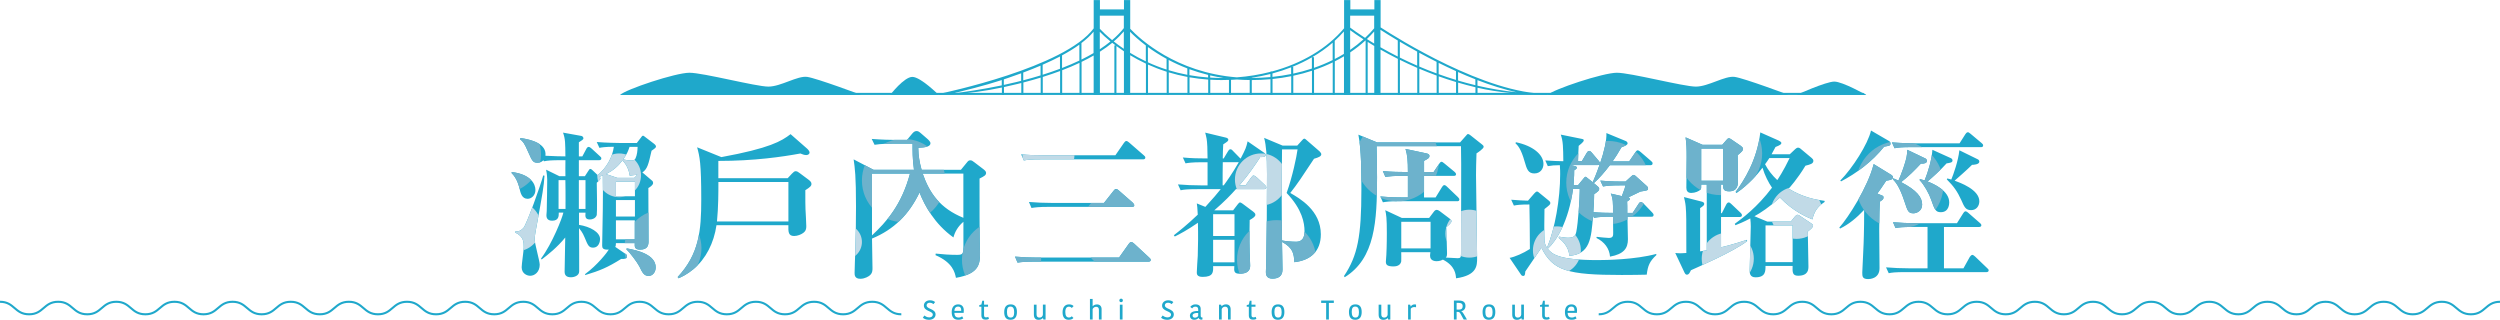 <?xml version="1.0" encoding="UTF-8"?><svg id="_レイヤー_1" xmlns="http://www.w3.org/2000/svg" xmlns:xlink="http://www.w3.org/1999/xlink" viewBox="0 0 1199.7 153.5"><defs><style>.cls-1{fill:#6db2cc;}.cls-2{fill:#c1dae7;}.cls-3{stroke:#1fa8cb;stroke-miterlimit:10;}.cls-3,.cls-4{fill:none;}.cls-5{clip-path:url(#clippath);}.cls-6{fill:#1fa8cb;}</style><clipPath id="clippath"><path class="cls-4" d="M253.22,95.4c-2.81,0-3.42-2.74-3.95-5.09-.23-.91-1.06-4.64-3.8-7.3l.15-.46c9.12,1.14,11.32,5.78,11.32,8.59,0,2.66-1.98,4.26-3.72,4.26Zm4.26,13.15c-.3,1.6-.91,4.86-.91,6.31,0,1.98,2.43,10.41,2.43,12.16,0,3.5-2.43,5.32-4.56,5.32-1.44,0-4.1-.99-4.1-4.1,0-1.52,.99-8.13,.99-9.5,0-2.58,0-5.24-4.1-7.14v-.53c1.52,.15,2.74-.38,3.95-1.67,1.52-1.6,8.51-21.21,9.5-25.23l.61,.15c-.38,5.62-.76,7.52-3.8,24.25Zm55.18-36.18c-1.52,6.69-1.98,8.66-4.41,10.41,.23,.15,.38,.23,.61,.46l4.1,3.5c.3,.23,.46,.68,.46,1.06,0,1.06-1.6,2.05-2.28,2.43,.08,4.03,0,21.66,.08,25.23,.08,2.28-.46,4.33-4.03,4.33-2.74,0-2.66-1.44-2.58-3.12h-9.04c0,1.06-.08,1.29-.3,1.82l5.02,3.42c.38,.23,.61,.61,.61,1.06,0,1.14-.91,1.37-2.81,1.29-6.54,4.1-10.18,5.62-17.25,7.75l-.08-.46c5.93-4.33,10.72-10.56,11.4-11.78-2.89,.23-3.19-.84-3.19-1.9,0-2.74,.3-14.75,.3-17.18,.08-5.47,.08-11.02,0-16.49-.61,.23-.99,.38-1.6,.61,.23,.23,.46,.46,.46,.84,0,.53-1.37,1.75-1.75,2.05,.08,1.6,.23,14.67,0,15.5-.53,1.6-2.13,2.13-3.27,2.13-2.36,0-2.28-1.44-2.13-3.27h-3.12v5.85c5.32,.84,10.11,3.5,10.11,6.84,0,1.14-.61,4.1-3.34,4.1-2.13,0-2.58-1.29-4.03-4.79-1.06-2.66-2.28-3.95-2.74-4.56,.08,5.78,.08,14.59,.08,20.75,0,1.98-2.28,2.81-3.95,2.81-1.82,0-3.04-.68-3.04-2.66,0-2.58,.23-14.06,.3-16.42-3.8,4.71-8.36,8.28-11.32,10.56l-.3-.46c5.4-7.22,10.18-19.46,10.72-22.04h-2.2c0,1.52,.08,3.88-3.19,3.88-2.66,0-2.74-1.9-2.74-2.66,0-.3,.15-1.67,.15-1.98,.08-4.26,.23-10.64,.23-15.05,0-.53-.08-2.66-.53-4.79l6.38,3.12h2.89c0-1.52-.08-5.02,0-7.68h-2.13c-4.64,0-6.31,.15-8.21,.53l-.23-.53c-.46,.46-1.22,1.22-2.74,1.22-2.2,0-2.58-.68-4.56-5.17-1.82-4.18-2.36-4.86-3.95-6.16l.3-.53c5.24,.76,12.62,2.74,11.93,8.51,4.03,.23,7.98,.3,9.58,.3-.08-6.38,0-8.21-1.14-11.4l8.89,1.6c.46,.08,.91,.68,.91,1.14,0,.53-.84,1.06-2.2,1.9v6.76h1.67l1.9-3.57c.23-.46,.61-.99,1.14-.99,.46,0,1.06,.53,1.44,.84l3.88,3.57c.46,.38,.76,.68,.76,1.14,0,.76-.68,.84-1.14,.84h-9.65v7.68h2.89l1.67-2.58c.38-.61,.61-.91,.91-.91,.38,0,.76,.3,1.06,.61l2.51,2.36c4.26-3.5,7.07-8.59,7.75-13.6-4.03,0-5.93,.3-6.92,.53l-1.29-2.81c4.64,.38,10.03,.46,10.87,.46h8.36l1.98-2.58c.38-.53,.61-.91,.99-.91,.3,0,.53,.23,1.22,.76l4.1,3.12c.68,.53,.91,.99,.91,1.29,0,.53-.38,.84-2.13,2.05Zm-41.27,24.4c0-1.52,0-8.74-.08-10.34h-3.27v13.83h3.34v-3.5Zm9.58-10.34h-3.19v13.83h3.19v-13.83Zm21.21-2.13c-.46-3.95-2.66-6.69-3.57-7.22-2.05,2.74-4.48,4.79-7.75,6.46l5.4,1.82h8.13l1.44-1.52c-.84,.15-1.06,.15-3.65,.46Zm2.51,2.89h-9.12v6.99h9.12v-6.99Zm0,8.82h-9.12v7.9h9.12v-7.9Zm-.08,9.73h-9.04v9.12h9.04v-9.12Zm-2.51-35.27c-.53,1.67-1.22,3.5-3.04,6,.53,.15,2.13,.53,3.8,.53,1.14,0,1.75-.15,2.13-1.06,.76-1.67,.91-3.57,.99-5.47h-3.88Zm9.2,61.94c-2.28,0-3.04-1.6-4.48-4.56-1.06-2.05-4.64-6.76-6.23-8.21l.15-.46c5.7,.99,13.91,3.19,13.91,9.12,0,2.36-1.52,4.1-3.34,4.1Zm75.16-41.12c0,5.47,0,7.07,.08,9.12,.08,1.29,.38,6.99,.38,8.13,0,1.22-.15,2.28-1.52,3.27-.91,.68-2.66,1.44-4.33,1.44-2.81,0-2.81-2.05-2.74-5.17h-34.51c-1.22,8.51-5.09,16.11-11.02,21.05-3.12,2.58-5.62,3.72-7.22,4.41l-.38-.61c10.26-10.95,11.32-22.12,11.32-37.24,0-17.56-.76-20.52-1.98-25.01l11.63,4.71c23.26-4.26,28.88-7.68,33.21-11.02l7.9,6.92c.53,.46,1.22,1.29,1.22,1.9,0,.68-.68,1.22-1.6,1.22s-1.9-.38-2.81-.76c-8.66,1.6-22.12,3.57-39.37,3.57v8.28h33.29l1.98-2.13c.76-.76,1.22-1.22,1.82-1.22,.68,0,1.29,.38,2.05,.99l3.88,2.89c.91,.68,1.67,1.29,1.67,2.2,0,.99-.68,1.6-2.96,3.04Zm-8.13-3.95h-33.59c0,5.09,0,12.01-.68,18.92h34.28v-18.92Zm91.73-1.67c0,18.39,0,21.74,.08,28.73,0,1.06,.15,5.78,.15,6.76,0,5.02,0,10.18-11.55,12.16-.53-2.58-1.52-7.3-9.8-10.87l.08-.76c3.34,.38,6.92,.61,10.34,.61,2.89,0,2.96-.76,2.96-3.95v-11.93c-2.66,2.28-4.1,4.86-4.79,7.52-9.12-6.54-13.83-15.35-16.27-21.58-5.17,10.72-12.31,17.78-22.8,22.12,.08,2.21,.23,12.16,.23,14.21,0,1.06,0,2.43-1.44,3.57-.38,.3-2.13,1.52-4.41,1.52-2.74,0-2.74-1.9-2.74-2.81,0-1.67,.23-7.52,.38-12.01,.15-6.23,.3-10.94,.3-19.76,0-14.9-.53-18.47-1.14-22.73l9.58,5.02h19.38c-.76-5.24-.68-9.35-.68-12.54h-9.8c-1.22,0-5.24,0-8.44,.53l-1.37-2.81c4.79,.38,9.42,.46,11.1,.46h5.85l2.13-2.58c.76-.91,1.37-1.67,2.43-1.67,.84,0,1.29,.38,2.28,1.22l2.81,2.43c.61,.53,1.6,1.44,1.6,2.2,0,1.6-2.36,2.05-5.85,2.2,.08,3.72,.53,6.69,1.6,10.56h18.85l2.74-3.34c.76-.99,1.06-1.22,1.82-1.22,.68,0,1.06,.3,2.05,1.06l3.88,2.96c.91,.68,1.6,1.29,1.6,1.98,0,1.14-.84,1.6-3.12,2.74Zm-51.61-2.36v29.64c6.99-6.54,14.21-14.59,18.24-29.64h-18.24Zm43.85,0h-19.53c3.27,9.42,8.36,16.64,19.53,21.21v-21.21Zm74.71,40.28l4.64-6.54c.3-.46,.76-.91,1.22-.91s.91,.38,1.37,.76l7.22,6.69c.38,.38,.76,.68,.76,1.14,0,.68-.61,.84-1.14,.84h-54.57c-4.64,0-6.31,.15-8.21,.46l-1.22-2.89c3.57,.3,7.14,.46,10.79,.46h39.14Zm-1.75-49.1l4.1-5.93c.3-.38,.68-.91,1.14-.91s.99,.46,1.37,.76l6.99,6.08c.46,.38,.76,.68,.76,1.14,0,.76-.68,.84-1.14,.84h-48.95c-4.64,0-6.31,.15-8.21,.53l-1.29-2.96c3.65,.38,6.84,.46,10.87,.46h34.35Zm-5.47,22.88l4.56-5.78c.38-.46,.68-.91,1.22-.91,.46,0,.99,.38,1.37,.76l6.69,5.85c.3,.3,.68,.84,.68,1.22,0,.68-.61,.76-1.14,.76h-39.98c-4.64,0-6.31,.23-8.21,.53l-1.22-2.89c3.57,.3,7.14,.46,10.79,.46h25.23Zm76.76-6.61h-13.45c-2.28,2.58-5.47,5.93-10.41,10.18h9.04l2.28-2.96c.38-.53,.76-.84,1.06-.84s.91,.38,1.22,.61l5.09,3.8c.46,.38,1.06,.84,1.06,1.52,0,.91-1.37,1.75-2.74,2.51,0,2.81-.23,8.13,0,15.81,0,.91,.23,5.02,.23,5.93,0,1.14,0,4.03-5.09,4.03-2.58,0-2.74-1.14-2.51-3.65h-10.18c.08,2.81,.15,5.17-5.02,5.17-2.81,0-2.81-1.44-2.81-2.2,0-1.14,.38-6.69,.46-7.9,.15-5.32,.23-9.8,.08-15.88-4.94,3.42-8.51,5.32-11.1,6.61l-.46-.61c2.51-1.98,6.31-4.94,11.48-9.88-.15-3.34-.3-4.41-.46-5.4l4.1,1.67c4.18-4.64,5.4-6,7.37-8.51h-11.02c-5.32,0-6.76,.23-8.21,.53l-1.29-2.81c3.65,.3,7.22,.46,10.87,.46h3.34v-11.1h-2.36c-5.32,0-6.76,.3-8.21,.53l-1.29-2.81c3.95,.38,7.9,.46,11.86,.46,0-3.88-.15-7.98-.46-9.5-.15-.76-.46-2.2-.68-2.89l9.8,2.36c.46,.08,1.29,.38,1.29,.99,0,.68-.23,.84-2.43,2.28-.08,.99-.23,5.09-.23,6.76h.46l2.05-3.42c.23-.38,.61-.99,1.14-.99,.61,0,1.06,.53,1.37,.91l3.19,3.27c.08,.08,.3,.23,.38,.3,2.51-4.86,2.66-5.32,3.34-8.28l7.83,5.4c.23,.15,.84,.61,.84,1.06,0,1.22-1.82,1.14-2.58,1.06-2.13,3.34-5.4,8.21-10.03,13.6h2.96l2.66-3.72c.61-.84,.84-.99,1.22-.99s1.14,.61,1.52,.91l3.88,3.65c.3,.3,.68,.68,.68,1.14,0,.76-.76,.84-1.14,.84Zm-14.14,12.01h-10.26v10.49h10.26v-10.49Zm0,12.31h-10.26v10.79h10.26v-10.79Zm-5.62-37.24c-.08,.84-.08,9.27-.08,11.1h.53c1.29-1.75,3.95-5.4,7.22-11.1h-7.68Zm43.78-1.67c-5.62,8.51-8.06,12.24-11.4,16.42,4.48,2.58,14.67,8.36,14.67,19.84,0,8.13-4.86,12.46-12.69,13.38-.3-4.1-.53-6.76-5.93-9.73,.08,2.05,.23,11.93,.23,13.3,0,3.34-2.28,4.33-4.86,4.33-3.12,0-3.12-2.36-3.12-3.19,0-.61,.15-3.72,.15-4.48,.23-12.16,.38-29.79,.38-42.49,0-9.04-.38-13.6-1.37-17.4l8.89,3.72h6.99l2.36-2.58c.23-.3,.68-.76,1.06-.76,.3,0,.76,.38,1.06,.68l6.23,5.4c.46,.46,.84,.99,.84,1.37,0,.99-1.14,1.52-3.5,2.2Zm-13.15,16.42c2.81-7.83,4.79-17.4,5.25-20.9h-7.45c-.08,8.06-.15,16.11-.15,24.17,0,9.5,.08,10.56,.15,19.53,1.37,.3,4.64,.61,6.61,.61,1.22,0,4.18-.08,4.18-5.02,0-3.95-1.06-10.49-8.59-18.39Zm91.12-19c-.15,4.48-.23,7.14-.23,10.41,0,6.31,.53,34.13,.53,39.75,0,3.72,0,8.36-10.11,9.8-.15-1.9-.38-5.93-6.31-8.97-.61,.3-1.52,.76-3.04,.76-.68,0-3.12-.15-3.12-2.58,0-.23,0-.68,.15-1.75h-13.99c0,.68,.08,3.8,0,4.41-.38,1.98-2.28,2.43-3.65,2.43-3.42,0-3.72-.99-3.72-2.36,0-.53,.23-2.74,.23-3.19,.23-4.18,.23-10.11,.23-10.41,0-7.37-.3-9.04-.76-11.02l7.98,3.72h13.07l2.36-3.12c.46-.61,.91-.76,1.37-.76s1.14,.46,1.37,.61l4.64,3.5c.61,.46,.99,.84,.99,1.29,0,.99-1.9,2.43-2.51,2.89,.08,2.05,.38,10.79,.38,12.62,0,1.37-.3,1.67-.61,1.98,.91,.08,4.86,.3,5.7,.3,1.22,0,1.6-.3,1.6-1.9,0-8.21,.23-48.57,0-51.83h-40.51c.08,3.5,.23,8.36,.23,14.97,0,20.98-.91,38.84-15.5,47.88l-.38-.53c6.61-9.8,8.36-19.31,8.36-41.19,0-8.89,0-19.23-1.44-26.68l8.97,3.72h39.83l2.96-3.34c.23-.3,.53-.68,.84-.68,.38,0,1.06,.46,1.29,.68l5.47,4.33c.38,.3,.76,.61,.76,1.14,0,.91-3.12,2.96-3.42,3.12Zm-9.35,22.95h-27.36c-5.17,0-6.84,.3-8.21,.53l-1.22-2.81c4.64,.46,9.96,.46,10.79,.46h2.43v-10.34h-2.51c-4.56,0-6.31,.23-8.28,.53l-1.22-2.81c4.1,.38,8.51,.46,12.01,.46,0-5.32-.23-8.13-1.14-11.1l9.96,2.13c.53,.08,1.52,.38,1.52,1.22,0,.99-.68,1.37-2.58,2.36v5.4h4.56l2.66-3.95c.61-.91,.91-.99,1.14-.99,.38,0,.68,.23,1.44,.84l4.79,3.95c.38,.3,.76,.76,.76,1.22,0,.68-.68,.76-1.22,.76h-14.14v10.34h5.55l3.04-4.94c.23-.38,.68-.99,1.14-.99,.53,0,1.22,.68,1.37,.84l5.17,4.94c.3,.3,.68,.76,.68,1.14,0,.76-.61,.84-1.14,.84Zm-12.69,9.88h-14.06v12.77h14.06v-12.77Zm103.74,25.38c-2.36,.08-7.75,.15-12.01,.15-26.07,0-33.06-2.05-38.53-13.07-.15,.15-6.84,10.11-7.75,11.4-.08,1.29-.15,2.13-.99,2.13-.46,0-.84-.23-1.06-.61l-5.47-8.06c2.51-.46,6.54-2.2,9.73-4.26,0-6.46-.15-19.38-.23-21.36-4.41,0-6,.23-7.45,.53l-1.29-2.81c3.12,.3,6.16,.38,8.06,.46l3.04-3.5c.3-.3,.84-.91,1.29-.91,.38,0,.99,.53,1.14,.68l4.64,3.8c.3,.23,.61,.61,.61,1.06,0,.68-.3,.91-2.81,2.89-.08,3.95-.15,11.63,0,15.2,.23,1.6,.46,2.2,1.22,3.34,3.8-8.97,6.31-23.41,6.31-35.27,0-.68,0-2.51-.15-4.33-2.58,0-3.95,.15-5.78,.46l-1.22-2.74c2.74,.23,7.22,.38,8.66,.38-.08-6.61-.08-9.5-1.22-12.77l10.11,2.05c.3,.08,.91,.15,.91,.61s0,.76-2.43,2.74c-.15,1.6-.23,5.85-.3,7.37h1.82l2.28-3.88c.23-.38,.61-1.06,1.29-1.06,.46,0,.91,.46,1.22,.84l3.34,3.95c.3,.3,.61,.84,.61,1.22,1.9-5.4,3.27-11.32,3.04-14.59l9.42,3.88c.46,.23,.76,.68,.76,1.06,0,.61-.68,1.06-2.96,1.9-1.75,3.04-2.81,4.71-4.26,6.76h7.98l2.96-4.33c.38-.61,.68-.99,1.14-.99s1.14,.61,1.44,.84l4.94,4.26c.53,.46,.76,.68,.76,1.22,0,.68-.61,.84-1.14,.84h-19.38c-2.43,3.19-5.09,6.31-7.68,8.59l1.9,1.6c.23,.15,.68,.61,.68,1.14,0,.76-.38,1.14-2.43,2.58,0,2.51-.08,3.72-.38,8.59,3.12,.3,6.23,.38,9.42,.38v-3.34c0-3.72-.68-5.02-1.06-5.93l5.32,1.22c1.29-3.34,1.52-4.18,1.75-5.17h-2.58c-4.64,0-6.31,.23-8.21,.53l-1.29-2.81c4.64,.46,10.03,.46,10.87,.46h1.22l2.66-2.43c.38-.38,.84-.76,1.22-.76,.23,0,.68,.3,.91,.46l5.4,4.86c.3,.3,.61,.53,.61,1.14,0,.99-.3,.99-3.65,1.52-.08,0-4.94,2.43-5.85,2.81,.3,.08,.76,.23,.76,.76,0,.23-.15,.46-.3,.53-.38,.23-.76,.53-.99,.68,.08,1.75,.08,2.05,.08,5.47h2.58l2.81-4.33c.23-.38,.61-.91,1.14-.91,.38,0,.99,.46,1.29,.76l4.18,4.33c.38,.46,.61,.68,.61,1.14,0,.76-.53,.84-1.14,.84h-11.4c0,1.75,.23,9.2,.23,10.79,0,4.33-1.9,7.14-8.59,8.36-.3-3.88-2.66-7.07-6.54-8.97l.15-.53c.76,.15,5.32,.53,5.85,.53,2.13,0,2.05-1.29,2.05-2.51l-.08-7.68c-4.56,0-6.54,.08-9.12,.53l-.46-.99c-.84,10.94-1.44,18.47-11.4,19.23-.23-4.64-3.72-7.45-5.09-8.59l.15-.61c1.98,.3,3.04,.53,4.48,.53,3.04,0,3.5-1.37,3.8-2.74,.91-4.33,1.67-16.27,1.67-19.69v-1.06h-3.19c-2.2,15.81-7.9,24.85-12.16,28.81,2.05,2.36,4.71,5.4,23.94,5.4,4.03,0,18.01-.23,28.12-2.96l.08,.53c-3.27,3.04-4.1,5.09-4.64,9.42Zm-53.89-48.57c-3.04,0-3.65-2.05-4.71-5.7-1.75-6.23-3.27-7.68-4.41-8.82l.23-.46c8.13,1.67,13.22,5.93,13.22,10.41,0,2.36-1.52,4.56-4.33,4.56Zm30.33-4.03h-13l1.67,.38c.68,.15,1.37,.38,1.37,.84,0,.61-.91,1.06-1.29,1.29,0,1.14,0,2.81-.3,7.07h2.2l2.51-3.04c.46-.53,.68-.91,1.06-.91,.3,0,.53,.38,.99,.68l2.43,1.9c.53-1.22,1.67-3.72,3.34-8.51-.15,.15-.46,.3-.99,.3Zm59.81-9.73l1.98-2.28c.3-.38,.68-.84,1.22-.84,.38,0,.76,.3,1.14,.53l4.56,3.12c.53,.38,1.06,.91,1.06,1.44,0,.68-.3,1.14-2.58,3.04,0,1.9,.15,10.41,.15,12.16s0,5.17-4.26,5.17c-2.96,0-2.89-1.52-2.81-3.27h-1.06v13.76h.38l2.13-4.18c.23-.46,.68-.99,1.14-.99s.91,.38,1.37,.84l4.33,4.1c.38,.3,.68,.76,.68,1.22,0,.68-.61,.84-1.14,.84h-8.89v14.52c.76-.15,5.4-1.22,12.39-3.57l.15,.61c-6.54,5.09-24.17,12.69-26.98,13.98-.68,1.37-.99,2.13-1.98,2.13-.53,0-.84-.46-1.14-1.06l-4.41-9.35c.76,.08,1.52,.15,2.43,.15,.99,0,2.43-.15,2.89-.15,0-17.1,0-18.47-.3-22.27-.15-1.9-.68-3.8-.84-4.56l8.59,2.2c.46,.15,1.14,.38,1.14,1.06,0,.76-.68,1.14-1.98,2.05v20.75c.3-.08,2.13-.38,3.19-.53v-31.54h-2.66c0,1.75,0,1.9-.3,2.36-.68,.84-2.66,1.67-4.48,1.67s-2.36-1.14-2.36-2.51c0-2.28,.15-12.46,.15-14.59,0-4.41-.08-6.61-.53-9.58l8.13,3.57h9.5Zm-10.11,1.82v15.43h10.56v-15.43h-10.56Zm45.15,.23c.3-.3,.84-.68,1.37-.68,.3,0,.68,.15,.99,.38l5.55,4.64c.38,.3,.76,.76,.76,1.29,0,1.37-1.37,1.75-3.8,2.36-3.95,6.54-7.6,10.49-8.06,11.02,7.07,4.33,13.22,5.32,17.25,5.85v.53c-3.72,2.43-5.02,4.86-5.85,8.36-3.04-1.22-9.42-4.03-15.58-10.49-5.09,4.64-9.42,7.45-12.24,8.97l6.16,2.58h11.32l1.82-2.28c.3-.3,.84-.99,1.29-.99,.53,0,.99,.3,1.6,.76l5.02,3.34c.46,.3,.91,.68,.91,1.14,0,.76-.99,1.6-2.51,2.81,0,2.66,.3,14.29,.3,16.72,0,1.37,0,4.48-4.94,4.48-2.74,0-2.74-1.6-2.66-4.71h-13c0,2.58,0,5.47-4.79,5.47-2.81,0-2.81-2.2-2.81-3.34,0-3.34,.53-18.09,.53-21.05,0-1.29-.08-2.43-.23-3.88-3.27,1.75-5.4,2.58-7.14,3.27l-.3-.68c3.34-2.43,10.72-7.83,17.86-17.33-1.67-2.43-3.42-5.78-4.56-9.58-2.58,3.42-6.46,7.83-12.46,12.16l-.46-.53c4.03-5.4,10.34-15.28,11.86-28.58l8.74,3.88c.46,.23,1.37,.68,1.37,1.22s-.46,.99-2.81,1.9c-1.06,1.98-1.37,2.58-1.9,3.5h8.74l2.66-2.51Zm-12.46,4.33c-.99,1.44-1.22,1.9-2.05,2.96,1.44,2.74,3.27,5.17,5.85,7.6,.23-.3,2.96-4.33,5.93-10.56h-9.73Zm11.17,32.3h-13v17.63h13v-17.63Zm44.91-21.43c-2.28,3.5-3.27,4.79-4.26,6.16l2.05,.84c.68,.3,.91,.3,.91,1.06s-.3,1.06-1.75,1.98c-.08,2.13-.3,6.76-.3,13.22,0,2.96,.15,16.04,.15,18.7,0,5.24-5.02,5.24-5.47,5.24-2.81,0-2.81-1.37-2.81-3.19,0-.68,.76-14.97,.76-17.79,0-.38,.23-9.8,.15-12.24-3.72,3.95-7.45,6.99-11.55,8.97l-.38-.46c4.18-4.64,13.83-19.61,16.49-30.48l8.44,5.17c.3,.23,.84,.61,.84,1.14,0,1.14-1.29,1.37-3.27,1.67Zm-.99-16.34c-5.85,7.3-13.53,12.92-20.67,16.65l-.38-.38c5.85-5.93,13.3-17.56,14.75-24.02l8.74,5.09c.3,.15,.61,.68,.61,1.14,0,.99-.3,1.06-3.04,1.52Zm49.02,60.19h-38.61c-5.24,0-6.76,.23-8.21,.53l-1.29-2.81c3.65,.3,7.22,.46,10.87,.46h9.04v-19.84h-7.14c-5.24,0-6.69,.23-8.21,.53l-1.22-2.81c3.57,.3,7.22,.46,10.79,.46h19.91l2.96-4.71c.15-.3,.68-.99,1.14-.99s1.22,.61,1.44,.84l5.4,4.71c.38,.3,.76,.68,.76,1.14,0,.76-.76,.84-1.14,.84h-16.8v19.84h9.35l3.04-5.47c.15-.23,.76-.99,1.22-.99,.38,0,1.06,.53,1.37,.84l5.7,5.47c.53,.46,.76,.68,.76,1.14,0,.76-.76,.84-1.14,.84Zm-2.66-59.97h-33.14c-4.71,0-6.31,.15-8.21,.53l-1.29-2.81c4.64,.38,10.03,.46,10.87,.46h21.59l2.81-4.41c.15-.3,.68-.91,1.14-.91,.3,0,.61,.08,1.37,.76l5.25,4.41c.38,.3,.76,.68,.76,1.14,0,.76-.61,.84-1.14,.84Zm-28.73,7.9c-2.96,3.19-6,6.23-9.5,8.89,7.6,3.95,10.11,7.3,10.11,10.79,0,3.04-2.66,4.18-4.18,4.18-2.51,0-2.81-1.22-4.18-5.32-2.51-7.75-4.48-9.73-5.7-11.02l.23-.46c1.44,.61,1.82,.84,2.43,1.14,.46-.91,1.52-3.65,2.36-6,1.67-5.02,1.75-5.78,1.9-8.82l8.74,4.18c.3,.15,.68,.53,.68,1.14,0,.99-1.14,1.44-2.89,1.29Zm12.31-.08c-2.66,3.04-7.45,7.3-9.12,8.66,2.96,1.14,10.41,4.41,10.41,10.03,0,.68-.08,4.71-4.03,4.71-2.51,0-2.96-1.22-4.64-6-.99-2.89-3.34-7.14-5.55-9.42l.15-.46c.99,.23,1.29,.3,2.28,.61,1.75-4.41,3.42-9.96,3.72-14.67l8.74,3.95c.38,.15,.91,.53,.91,1.14,0,.99-.91,1.14-2.89,1.44Zm11.78,22.42c-2.58,0-3.27-1.52-4.71-4.86-1.82-4.03-3.65-6.61-6.92-9.88l.15-.46c.84,.15,1.29,.3,1.98,.53,.99-2.36,3.34-8.89,3.88-14.06l8.82,4.33c.46,.23,.76,.61,.76,1.14,0,1.37-2.81,1.52-3.5,1.52-2.58,2.58-6.99,6.38-8.36,7.6,2.51,.91,11.86,4.26,11.86,9.88,0,2.28-1.44,4.26-3.95,4.26Z"/></clipPath></defs><g><path class="cls-6" d="M447.64,150.99c0-1.88-4.29-1.49-4.29-4.37,0-1.43,1.21-2.52,2.92-2.52,1.17,0,2.03,.44,2.47,.86l-.81,1c-.39-.34-.94-.69-1.76-.69-.95,0-1.51,.53-1.51,1.26,0,1.91,4.3,1.53,4.3,4.38,0,1.36-1.11,2.56-3.16,2.56-1.49,0-2.48-.57-2.95-1l.77-1.08c.48,.4,1.22,.92,2.33,.92s1.68-.58,1.68-1.33"/><path class="cls-6" d="M462.29,152.76c-.51,.39-1.23,.69-2.36,.69-2.11,0-3.23-1.1-3.23-3.71s1.4-3.68,3.13-3.68,2.68,1.12,2.68,2.83c0,.35-.01,.77-.07,1.25h-4.47c.08,1.57,.74,2.24,2.1,2.24,.73,0,1.34-.31,1.64-.58l.57,.96Zm-4.29-3.58h3.26c.01-.13,.01-.26,.01-.35,0-1.1-.48-1.72-1.52-1.72-.91,0-1.69,.6-1.75,2.07"/><path class="cls-6" d="M470.95,151.33v-4.12h-1.01v-.81l1.01-.26,.42-1.81h.86v1.86h1.91v1.01h-1.91v4.09c0,.7,.36,1.01,.95,1.01,.51,0,.84-.12,1.06-.27l.34,1c-.26,.17-.75,.36-1.72,.36-1.2,0-1.91-.62-1.91-2.08"/><path class="cls-6" d="M481.9,149.79c0-2.21,.86-3.73,3.09-3.73s3.02,1.47,3.02,3.67-.86,3.73-3.09,3.73-3.02-1.47-3.02-3.67m3.09,2.6c1.25,0,1.69-.84,1.69-2.59s-.51-2.68-1.77-2.68-1.69,.84-1.69,2.59,.52,2.68,1.77,2.68"/><path class="cls-6" d="M496.13,146.19h1.29v4.65c0,1.05,.47,1.57,1.4,1.57s1.59-.6,1.64-1.47v-4.76h1.29v7.15h-1.05l-.21-.71h-.05c-.27,.34-.9,.86-2,.86-1.48,0-2.28-.78-2.3-2.43v-4.86Z"/><path class="cls-6" d="M513.02,146.06c1.14,0,1.85,.43,2.17,.83l-.86,.9c-.23-.26-.65-.62-1.35-.62-1.05,0-1.76,.69-1.76,2.56s.65,2.64,1.76,2.64c.65,0,1.08-.29,1.34-.61l.8,.83c-.33,.39-.95,.87-2.26,.87-1.81,0-2.96-1.03-2.96-3.6s1.31-3.8,3.12-3.8"/><path class="cls-6" d="M528.63,148.43v4.91h-1.29v-4.68c0-.86-.43-1.44-1.31-1.44-.83,0-1.46,.55-1.7,1.12v5h-1.29v-9.87h1.29v3.48h.05c.26-.3,.92-.87,2.02-.87,1.38,0,2.24,.85,2.24,2.34"/><path class="cls-6" d="M537.99,143.31c.49,0,.86,.36,.86,.87,0,.47-.36,.83-.86,.83-.47,0-.84-.36-.84-.83,0-.51,.38-.87,.84-.87m-.6,2.89h1.29v7.15h-1.29v-7.15Z"/><path class="cls-6" d="M561.95,150.99c0-1.88-4.29-1.49-4.29-4.37,0-1.43,1.21-2.52,2.93-2.52,1.17,0,2.03,.44,2.47,.86l-.8,1c-.39-.34-.94-.69-1.76-.69-.95,0-1.51,.53-1.51,1.26,0,1.91,4.3,1.53,4.3,4.38,0,1.36-1.11,2.56-3.16,2.56-1.49,0-2.48-.57-2.95-1l.77-1.08c.48,.4,1.22,.92,2.33,.92s1.68-.58,1.68-1.33"/><path class="cls-6" d="M576.19,148.31v3.12c0,.57,.18,.92,.64,.92h.2v.92c-.17,.09-.36,.13-.55,.13-.7,0-1.12-.36-1.3-.85h-.05c-.33,.39-.88,.91-2.04,.91-1.34,0-2.08-.94-2.08-1.91,0-1.61,1.53-2.38,3.98-2.31v-.71c0-1.05-.52-1.37-1.37-1.37s-1.3,.48-1.51,.85l-.92-.72c.26-.35,.95-1.22,2.46-1.22,1.61,0,2.55,.66,2.55,2.24m-1.21,1.88c-1.57-.08-2.7,.31-2.7,1.25,0,.56,.4,1.01,1.13,1.01s1.29-.4,1.57-.84v-1.42Z"/><path class="cls-6" d="M590.58,153.34h-1.29v-4.65c0-.98-.48-1.53-1.38-1.53-.79,0-1.4,.51-1.64,1.16v5.03h-1.29v-7.15h.99l.26,.73h.05c.27-.34,1-.88,2-.88,1.42,0,2.26,.78,2.29,2.37v4.94Z"/><path class="cls-6" d="M599.29,151.33v-4.12h-1.01v-.81l1.01-.26,.42-1.81h.86v1.86h1.91v1.01h-1.91v4.09c0,.7,.36,1.01,.95,1.01,.51,0,.84-.12,1.06-.27l.34,1c-.26,.17-.76,.36-1.72,.36-1.2,0-1.91-.62-1.91-2.08"/><path class="cls-6" d="M610.23,149.79c0-2.21,.86-3.73,3.1-3.73s3.02,1.47,3.02,3.67-.86,3.73-3.09,3.73-3.02-1.47-3.02-3.67m3.1,2.6c1.25,0,1.69-.84,1.69-2.59s-.51-2.68-1.77-2.68-1.69,.84-1.69,2.59,.52,2.68,1.77,2.68"/><polygon class="cls-6" points="636.39 145.36 634 145.36 634 144.23 640.08 144.23 640.08 145.36 637.7 145.36 637.7 153.34 636.39 153.34 636.39 145.36"/><path class="cls-6" d="M647.33,149.79c0-2.21,.86-3.73,3.1-3.73s3.02,1.47,3.02,3.67-.86,3.73-3.09,3.73-3.02-1.47-3.02-3.67m3.1,2.6c1.25,0,1.69-.84,1.69-2.59s-.51-2.68-1.77-2.68-1.69,.84-1.69,2.59,.52,2.68,1.77,2.68"/><path class="cls-6" d="M661.57,146.19h1.29v4.65c0,1.05,.47,1.57,1.4,1.57s1.59-.6,1.64-1.47v-4.76h1.29v7.15h-1.05l-.21-.71h-.05c-.27,.34-.9,.86-2,.86-1.48,0-2.28-.78-2.3-2.43v-4.86Z"/><path class="cls-6" d="M679.53,147.44c-.26-.06-.55-.1-.81-.1-.66,0-1.36,.27-1.73,.82v5.19h-1.27v-7.15h.99l.27,.87h.05c.31-.57,.95-1,1.81-1,.3,0,.53,.03,.69,.06v1.31Z"/><path class="cls-6" d="M700.18,144.23c1.92,0,3.07,.75,3.07,2.6,0,1.52-.94,2.35-2.02,2.5v.05c.39,.18,.72,.49,1.13,1.22l1.6,2.74h-1.57l-1.61-2.93c-.28-.52-.65-.74-1.25-.74h-.53v3.67h-1.3v-9.11h2.48Zm-1.18,4.35h1.05c1.2,0,1.86-.49,1.86-1.64s-.68-1.59-1.91-1.59h-1v3.22Z"/><path class="cls-6" d="M711.45,149.79c0-2.21,.86-3.73,3.1-3.73s3.02,1.47,3.02,3.67-.86,3.73-3.09,3.73-3.02-1.47-3.02-3.67m3.1,2.6c1.25,0,1.69-.84,1.69-2.59s-.51-2.68-1.77-2.68-1.69,.84-1.69,2.59,.52,2.68,1.77,2.68"/><path class="cls-6" d="M725.68,146.19h1.29v4.65c0,1.05,.47,1.57,1.4,1.57s1.59-.6,1.64-1.47v-4.76h1.29v7.15h-1.05l-.21-.71h-.05c-.27,.34-.9,.86-2,.86-1.48,0-2.28-.78-2.3-2.43v-4.86Z"/><path class="cls-6" d="M740.04,151.33v-4.12h-1.01v-.81l1.01-.26,.42-1.81h.86v1.86h1.91v1.01h-1.91v4.09c0,.7,.36,1.01,.95,1.01,.51,0,.84-.12,1.06-.27l.34,1c-.26,.17-.76,.36-1.72,.36-1.2,0-1.91-.62-1.91-2.08"/><path class="cls-6" d="M756.57,152.76c-.51,.39-1.23,.69-2.37,.69-2.11,0-3.22-1.1-3.22-3.71s1.4-3.68,3.13-3.68,2.68,1.12,2.68,2.83c0,.35-.01,.77-.07,1.25h-4.47c.08,1.57,.74,2.24,2.11,2.24,.73,0,1.34-.31,1.64-.58l.57,.96Zm-4.29-3.58h3.26c.01-.13,.01-.26,.01-.35,0-1.1-.48-1.72-1.52-1.72-.91,0-1.69,.6-1.75,2.07"/><path class="cls-3" d="M1199.69,144.82c-6.98,0-6.98,6-13.95,6s-6.98-6-13.95-6-6.97,6-13.95,6-6.97-6-13.95-6-6.97,6-13.95,6-6.98-6-13.95-6-6.98,6-13.95,6-6.97-6-13.95-6-6.98,6-13.95,6-6.98-6-13.95-6-6.97,6-13.95,6-6.97-6-13.95-6-6.98,6-13.95,6-6.98-6-13.95-6-6.98,6-13.95,6-6.97-6-13.95-6-6.97,6-13.95,6-6.98-6-13.95-6-6.97,6-13.95,6-6.98-6-13.95-6-6.98,6-13.95,6-6.98-6-13.96-6-6.98,6-13.95,6-6.98-6-13.95-6-6.98,6-13.95,6-6.98-6-13.96-6-6.98,6-13.95,6-6.98-6-13.96-6-6.98,6-13.95,6-6.98-6-13.96-6-6.98,6-13.96,6"/><path class="cls-3" d="M.01,144.82c6.97,0,6.97,6,13.95,6s6.98-6,13.95-6,6.97,6,13.95,6,6.98-6,13.95-6,6.98,6,13.95,6,6.98-6,13.95-6,6.98,6,13.95,6,6.98-6,13.95-6,6.98,6,13.95,6,6.98-6,13.95-6,6.98,6,13.95,6,6.98-6,13.95-6,6.98,6,13.95,6,6.98-6,13.95-6,6.98,6,13.95,6,6.97-6,13.95-6,6.98,6,13.95,6,6.98-6,13.95-6,6.98,6,13.95,6,6.98-6,13.95-6,6.98,6,13.95,6,6.98-6,13.96-6,6.98,6,13.95,6,6.98-6,13.95-6,6.98,6,13.96,6,6.98-6,13.96-6,6.98,6,13.95,6,6.98-6,13.96-6,6.98,6,13.95,6,6.98-6,13.96-6,6.98,6,13.96,6"/></g><path class="cls-6" d="M450.35,45.12s.05-.01,.11-.02v-.06s-.11,.08-.11,.08Z"/><path class="cls-6" d="M662.53,13.1V.02h-3V4.51h-11.53V.02h-3V13.58c-8.18,9.73-20.3,16.88-34.51,20.69h-.78v.2c-5.16,1.33-10.58,2.23-16.19,2.65-29.15-2.31-46.42-18.31-51.15-23.3V.02h-3V4.51h-11.53V.02h-3V13.62c-13.85,18.74-71.6,30.9-74.4,31.48l.04,.44c.15-.01,13.65-.01,30.31-3.54v3.54h1v-3.76c2.1-.45,4.24-.94,6.41-1.47,.65-.16,1.27-.32,1.9-.48v5.71h1v-5.96c2.93-.76,5.69-1.54,8.31-2.34v8.3h1v-8.62c2.96-.93,5.73-1.88,8.31-2.84v11.46h1v-11.84c3.02-1.16,5.79-2.34,8.31-3.53v15.37h1v-15.85c2.1-1.02,4.03-2.04,5.8-3.06v18.91h3V24.81c2.25-1.44,4.22-2.87,5.92-4.27,.52,.41,1.05,.83,1.62,1.26h-.61v23.75h1V22.09c1.11,.82,2.31,1.67,3.59,2.52v20.93h3V26.51c2.29,1.38,4.81,2.74,7.56,4.03v15.01h1v-14.56c2.77,1.25,5.75,2.41,8.96,3.43v11.13h1v-10.82c2.82,.86,5.81,1.6,8.96,2.19v8.63h1v-8.45c2.86,.5,5.84,.87,8.96,1.09v7.37h1v-7.31c1.73,.1,3.48,.17,5.29,.17,1.23,0,2.46-.03,3.67-.07v7.22h1v-7.25c.93-.04,1.85-.1,2.78-.17,2.01,.16,4.07,.24,6.18,.26v7.16h1v-7.15c3.03,0,6.02-.14,8.96-.41v7.56h1v-7.66c3.05-.31,6.04-.76,8.96-1.35v9h1v-9.21c3.08-.65,6.07-1.45,8.96-2.4v11.6h1v-11.94c3.11-1.06,6.11-2.28,8.96-3.67v15.61h1V29.43c1.51-.76,2.98-1.56,4.4-2.41v18.52h3V25.13c2.6-1.74,5.03-3.65,7.27-5.69,.04,.02,.07,.05,.11,.07v26.04h1V20.13c.98,.61,2.03,1.26,3.15,1.92v23.49h3V23.8c2.52,1.43,5.3,2.93,8.32,4.44v17.3h1V28.73c2.61,1.29,5.38,2.58,8.31,3.84v12.97h1v-12.55c2.65,1.12,5.42,2.23,8.31,3.28v9.27h1v-8.9c2.67,.96,5.45,1.87,8.31,2.73v6.16h1v-5.87c2.7,.79,5.47,1.53,8.31,2.21v3.66h1v-3.42c9.85,2.28,20.56,3.19,31.91,3.33,.55,.02,1.1,.03,1.64,.03v-.43c-29.6,0-72.15-26.76-80.13-31.95m-181.73,27.88c-8.71,1.85-18.12,3.21-23.67,3.93,5.62-1.41,15.15-3.71,23.67-6.48v2.55Zm9.31-2.18c-.7,.18-1.4,.36-2.13,.54-2.09,.51-4.16,.99-6.19,1.42v-2.67c.64-.21,1.27-.42,1.92-.64,2.22-.75,4.34-1.51,6.4-2.26v3.61Zm9.31-2.6c-2.61,.8-5.38,1.59-8.31,2.35v-3.73c2.93-1.1,5.72-2.2,8.31-3.31v4.68Zm9.31-3.18c-2.58,.97-5.35,1.93-8.31,2.86v-4.81c3-1.31,5.78-2.63,8.31-3.95v5.9Zm9.31-3.95c-2.52,1.2-5.28,2.4-8.31,3.57v-6.06c3.16-1.7,5.93-3.42,8.31-5.15v7.65Zm6.8-3.59c-1.77,1.04-3.69,2.08-5.8,3.11v-7.92c2.35-1.8,4.29-3.61,5.8-5.44v10.25Zm3-1.85V15.25c1.2,1.22,2.9,2.83,5.12,4.65-1.5,1.22-3.2,2.47-5.12,3.73m11.53-.21c-1.8-1.21-3.4-2.4-4.83-3.53,1.95-1.67,3.53-3.28,4.83-4.81v8.34Zm0-9.92c-1.42,1.8-3.25,3.74-5.62,5.75-2.76-2.25-4.72-4.19-5.9-5.44V7.51h11.53v5.98Zm10.56,15.94c-2.76-1.31-5.28-2.69-7.56-4.09V15.26c1.61,1.63,4.13,3.98,7.56,6.56v7.61Zm9.96,3.94c-3.22-1.03-6.2-2.21-8.96-3.48v-7.33c2.54,1.85,5.53,3.8,8.96,5.67v5.14Zm9.96,2.52c-3.16-.6-6.15-1.35-8.96-2.21v-4.92c2.72,1.44,5.71,2.81,8.96,4.06v3.07Zm9.96,1.28c-3.12-.22-6.11-.6-8.96-1.1v-2.87c2.8,1.03,5.79,1.95,8.96,2.73v1.24Zm6.29,.23c-1.81,0-3.56-.07-5.29-.17v-1.06c2.05,.47,4.17,.89,6.37,1.22-.36,0-.72,.01-1.08,.01m23.6-.42c-2.94,.27-5.93,.41-8.96,.42v-.09c3.06-.46,6.05-1.07,8.96-1.81v1.48Zm9.96-1.46c-2.92,.59-5.91,1.05-8.96,1.36v-1.64c3.09-.83,6.08-1.82,8.96-2.95v3.22Zm9.96-2.63c-2.89,.96-5.88,1.77-8.96,2.43v-3.21h-.52c3.33-1.34,6.5-2.87,9.48-4.59v5.38Zm9.96-4.07c-2.85,1.41-5.84,2.65-8.96,3.73v-5.12h-.84c3.55-2.06,6.84-4.39,9.81-6.96v8.36Zm5.4-2.97c-1.42,.87-2.89,1.69-4.4,2.46v-8.75c1.56-1.42,3.03-2.9,4.4-4.46v10.75Zm3-1.93V14.48c1.4,1.03,3.55,2.55,6.4,4.4-1.99,1.8-4.12,3.48-6.4,5.05m11.53-3.03c-1.25-.75-2.42-1.47-3.5-2.16,1.23-1.17,2.4-2.38,3.5-3.63v5.79Zm0-7.32c-1.35,1.61-2.81,3.14-4.37,4.6-3.37-2.17-5.8-3.92-7.16-4.94V7.51h11.53v6.06Zm11.32,13.56c-3.03-1.53-5.81-3.04-8.32-4.48V14.29c1.73,1.12,4.61,2.94,8.32,5.15v7.69Zm9.31-2.34v6.7c-2.94-1.28-5.71-2.57-8.31-3.87v-7.6c2.48,1.46,5.29,3.08,8.36,4.76h-.05Zm9.31,10.43c-2.89-1.06-5.67-2.17-8.31-3.3v-6.61c2.61,1.42,5.4,2.89,8.31,4.35v5.56Zm9.31,3.12c-2.86-.87-5.64-1.79-8.31-2.76v-5.42c2.68,1.33,5.46,2.66,8.31,3.95v4.23Zm9.31,2.53c-2.85-.68-5.62-1.43-8.31-2.23v-4.08c2.72,1.21,5.5,2.39,8.31,3.49v2.82Zm1,.24v-2.67c6.28,2.42,12.7,4.48,18.91,5.84-6.59-.68-12.91-1.78-18.91-3.17"/><polygon class="cls-6" points="895.54 45.55 297.58 45.55 300.62 44.55 894.09 44.55 895.54 45.55"/><path class="cls-6" d="M742.66,45.55h115.72s-21.28-7.98-25.94-8.65c-4.66-.66-12.64,4.66-18.62,4.66s-31.26-6.65-37.91-6.65-30.59,7.98-33.25,10.64"/><path class="cls-6" d="M862.06,45.55h33.48s-11.31-6.4-15.3-6.4-18.18,6.4-18.18,6.4"/><path class="cls-6" d="M297.58,45.55h115.72s-21.28-7.98-25.94-8.65c-4.66-.66-12.64,4.66-18.62,4.66s-31.26-6.65-37.91-6.65-30.59,7.98-33.25,10.64"/><path class="cls-6" d="M427.18,45.55h23.28s-8.65-8.65-12.64-8.65-10.64,8.65-10.64,8.65"/><g class="cls-5"><rect class="cls-6" x="195.62" y="51.63" width="822" height="92"/><circle class="cls-2" cx="247.62" cy="108.63" r="12"/><circle class="cls-2" cx="297.12" cy="84.13" r="10.5"/><circle class="cls-2" cx="405.12" cy="116.13" r="8.5"/><circle class="cls-2" cx="503.12" cy="74.13" r="12.5"/><circle class="cls-2" cx="605.12" cy="86.13" r="12.5"/><circle class="cls-2" cx="705.12" cy="112.13" r="11.5"/><circle class="cls-2" cx="747.12" cy="120.13" r="11.5"/><circle class="cls-2" cx="862.12" cy="102.13" r="12.5"/><circle class="cls-2" cx="829.12" cy="124.13" r="12.5"/><circle class="cls-2" cx="983.62" cy="77.63" r="12"/><circle class="cls-1" cx="241.12" cy="74.13" r="18.5"/><circle class="cls-1" cx="318.12" cy="119.13" r="18.5"/><circle class="cls-1" cx="433.62" cy="86.63" r="20"/><circle class="cls-1" cx="480.62" cy="124.63" r="19"/><circle class="cls-1" cx="538.62" cy="110.63" r="20"/><circle class="cls-1" cx="612.62" cy="124.63" r="19"/><circle class="cls-1" cx="670.62" cy="76.63" r="20"/><circle class="cls-1" cx="771.62" cy="87.63" r="20"/><circle class="cls-1" cx="911.62" cy="88.63" r="21"/><circle class="cls-1" cx="972.62" cy="124.63" r="19"/><circle class="cls-1" cx="825.62" cy="73.63" r="20"/></g></svg>